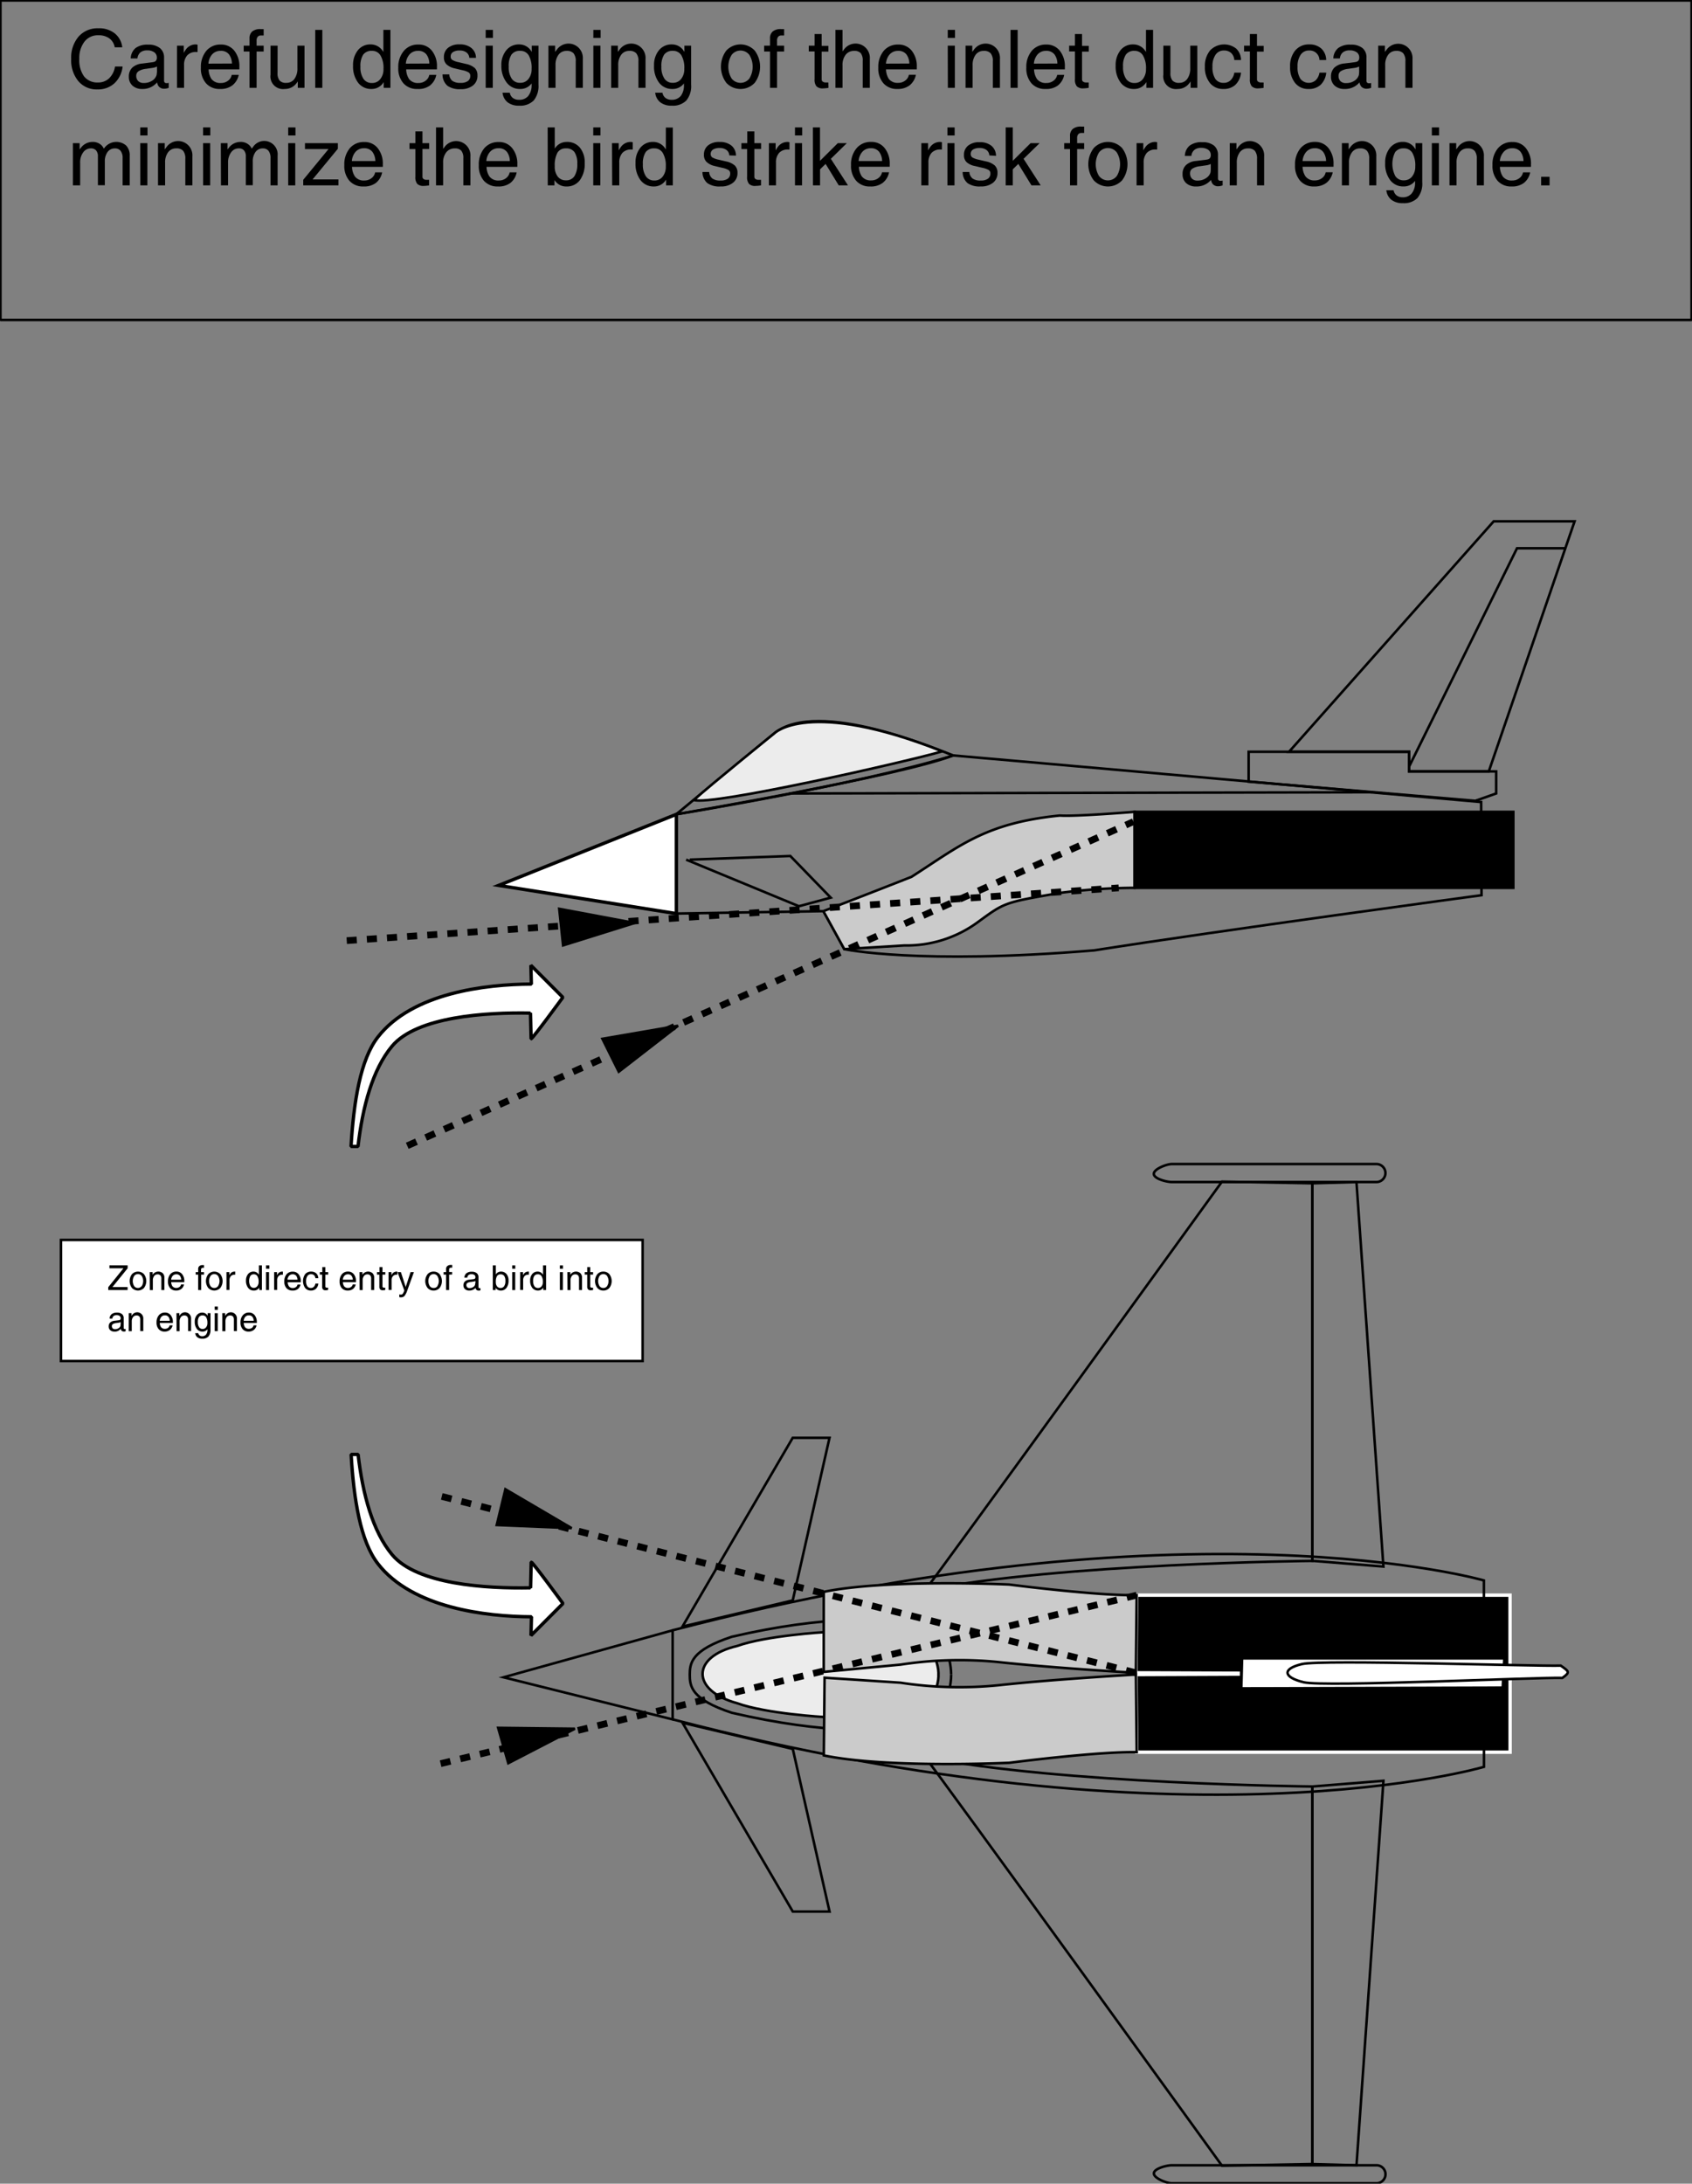 <svg id="Ebene_2" data-name="Ebene 2" xmlns="http://www.w3.org/2000/svg" width="503.25" height="649.3" viewBox="0 0 503.25 649.3">
  <rect x="0" y="0" width="503.25" height="649.3" fill="#808080" stroke="none"/>
  <defs>
    <style>
      .cls-1 {
        stroke: #fff;
      }

      .cls-2, .cls-8, .cls-9 {
        fill: #fff;
      }

      .cls-10, .cls-2, .cls-3, .cls-4, .cls-5, .cls-6, .cls-7, .cls-8, .cls-9 {
        stroke: #000;
      }

      .cls-10, .cls-3, .cls-7 {
        fill: none;
      }

      .cls-10, .cls-3, .cls-4, .cls-5, .cls-6, .cls-8 {
        stroke-width: 0.75px;
      }

      .cls-4 {
        fill: #ececec;
      }

      .cls-5 {
        fill: #cbcbcb;
      }

      .cls-7 {
        stroke-width: 2px;
        stroke-dasharray: 3 3;
      }

      .cls-10, .cls-9 {
        stroke-miterlimit: 1;
      }

      .cls-9 {
        stroke-width: 1.0px;
        fill-rule: evenodd;
      }
    </style>
  </defs>
  <title>inlet-duct-design.svg</title>
  <polygon class="cls-1" points="449.13 497.88 449.13 474.31 338.08 474.31 337.84 497.39 449.13 497.88"/>
  <polygon class="cls-1" points="449.15 497.43 449.15 521 338.1 521 337.86 497.91 449.15 497.43"/>
  <polygon class="cls-2" points="148.31 263.27 201.16 242.13 201.16 271.65 148.31 263.27"/>
  <path class="cls-3" d="M245,298s66.34-11.3,82.38-17.49c-4-1.46-40.1-17.14-53.22-6.57Z" transform="translate(-43.88 -55.88)"/>
  <path class="cls-4" d="M250.26,293.75c5.1,1.82,64-11.54,73.87-14.46-39.85-15.79-49.94-5.35-49.94-5.35S255.24,289.25,250.26,293.75Z" transform="translate(-43.88 -55.88)"/>
  <path class="cls-3" d="M327.41,280.51c3.55.27,157,13.85,157,13.85l.12,27.7s-78.36,10.57-115.18,16.4c-52.48,4.37-74.35-.36-74.35-.36l-6.2-11.3-43.74.72V298S299.52,289.16,327.41,280.51Z" transform="translate(-43.88 -55.88)"/>
  <polyline class="cls-3" points="205.17 255.61 235.06 254.52 247.08 266.91 237.61 269.46 204.07 255.61"/>
  <line class="cls-3" x1="234.69" y1="235.93" x2="408.19" y2="235.57"/>
  <polygon class="cls-3" points="371.38 232.41 371.38 223.54 419.12 223.54 419.12 229.37 445 229.37 445 235.93 438.81 238.12 371.38 232.41"/>
  <polygon class="cls-3" points="383.4 223.54 444.27 155.01 468.33 155.01 442.81 229.37 419.12 229.37 419.12 223.54 383.4 223.54"/>
  <polyline class="cls-3" points="465.41 163.03 451.2 163.03 419.12 227.91"/>
  <path class="cls-5" d="M288.77,326.8s12.39-4.74,26.24-10.21c14.22-9.11,21.87-16,44.11-18.22,4.37.36,22.23-1.1,22.23-1.1v22.6a177,177,0,0,0-21.87,1.46c-17.13,2.91-16.76,2.91-24.78,8.75A35.79,35.79,0,0,1,312.83,337L295,338.1Z" transform="translate(-43.88 -55.88)"/>
  <rect class="cls-6" x="337.48" y="241.4" width="112.63" height="22.6"/>
  <line class="cls-7" x1="103.13" y1="279.69" x2="332.74" y2="264"/>
  <line class="cls-7" x1="121.13" y1="340.69" x2="337.11" y2="244.31"/>
  <polygon class="cls-6" points="184.04 318.67 179.17 308.88 201.67 305 184.04 318.67"/>
  <polygon class="cls-6" points="167.48 281.1 166.33 270.23 188.77 274.44 167.48 281.1"/>
  <polygon class="cls-6" points="151.18 524.27 148.16 513.76 170.99 514.02 151.18 524.27"/>
  <polygon class="cls-6" points="147.74 453.45 150.32 442.82 170.02 454.38 147.74 453.45"/>
  <polygon class="cls-3" points="149.76 498.73 200.06 484.76 200.06 511.25 149.76 498.73"/>
  <path class="cls-3" d="M249.16,504.18" transform="translate(-43.88 -55.88)"/>
  <path class="cls-3" d="M243.94,540.63c153.81-40.09,241.29-14.82,241.29-14.82v23.34H413.06v5.09" transform="translate(-43.88 -55.88)"/>
  <polygon class="cls-3" points="202.98 483.65 235.78 427.52 246.72 427.52 235.78 475.87 202.98 483.65"/>
  <path class="cls-3" d="M319,528.73c3.65-4.38,88.33-121.5,88.33-121.5l26.85.49V520S359.12,520.71,319,528.73Z" transform="translate(-43.88 -55.88)"/>
  <polygon class="cls-3" points="390.33 351.84 403.45 351.48 411.47 465.81 390.33 464.1 390.33 351.84"/>
  <path class="cls-3" d="M453.28,407.35a2.68,2.68,0,0,0,2.67-2.67h0a2.68,2.68,0,0,0-2.67-2.68H392.41c-1.48,0-5.35,1.44-5.35,2.92h0c0,1.48,3.87,2.43,5.35,2.43Z" transform="translate(-43.88 -55.88)"/>
  <path class="cls-3" d="M243.94,567.12c153.81,40.09,241.31,14.12,241.31,14.12V557.9H413.08v-5.09" transform="translate(-43.88 -55.88)"/>
  <polygon class="cls-3" points="203 512.26 235.8 568.39 246.73 568.39 235.8 520.04 203 512.26"/>
  <path class="cls-3" d="M319,578.33c3.64,4.37,88.33,121.5,88.33,121.5l26.85-.49V587.08S359.13,586.35,319,578.33Z" transform="translate(-43.88 -55.88)"/>
  <polygon class="cls-3" points="390.34 643.47 403.46 643.83 411.48 529.5 390.34 531.2 390.34 643.47"/>
  <path class="cls-3" d="M453.29,699.7a2.68,2.68,0,0,1,2.68,2.68h0a2.68,2.68,0,0,1-2.68,2.67H392.42c-1.47,0-5.34-1.44-5.34-2.92h0c0-1.47,3.87-2.43,5.34-2.43Z" transform="translate(-43.88 -55.88)"/>
  <path class="cls-3" d="M326.78,553.82c0-5.59-3.15-15.56-11.78-16s-25.27-1.82-53.46,4.74c-12.15,4-12.51,7.89-12.51,11.42v-.25c0,3.53.36,7.42,12.51,11.43,28.19,6.56,44.83,5.22,53.46,4.73s11.78-10.45,11.78-16" transform="translate(-43.88 -55.88)"/>
  <path class="cls-4" d="M323,554.3c.36-5-3.77-13.24-11.3-13.48s-22.48.36-22.48.36-17.37,1-26.12,4.13c-13.61,3.16-13.73,13.24,0,17,8.75,3.16,26.12,4.13,26.12,4.13s14.95.61,22.48.37,11.66-8.51,11.3-13.49Z" transform="translate(-43.88 -55.88)"/>
  <path class="cls-5" d="M289.14,554.73l-.23,23.11c18.71,3.89,55.16,2.19,55.16,2.19s26.24-3.4,37.9-3.16l-.24-23.08s-23.89,1.36-40.58,3.15a115.91,115.91,0,0,1-29.4-.72Z" transform="translate(-43.88 -55.88)"/>
  <polygon class="cls-8" points="446.95 501.8 447.43 493.1 369.43 493.1 369.2 502.03 446.95 501.8"/>
  <path class="cls-8" d="M508.58,554.79c-7.29-.25-70.85,2.76-76.93,1.3s-6.57-4-.5-5.42,69.65.72,76.94.47C510.52,552.84,511,553.09,508.58,554.79Z" transform="translate(-43.88 -55.88)"/>
  <path class="cls-5" d="M288.89,553V529.21c18.71-3.89,55.16-2.18,55.16-2.18s26.25,3.4,37.91,3.15l-.24,23.09s-23.89-1.36-40.58-3.16a116.23,116.23,0,0,0-29.41.73Z" transform="translate(-43.88 -55.88)"/>
  <line class="cls-7" x1="337.84" y1="497.39" x2="130.13" y2="444.63"/>
  <line class="cls-7" x1="338.08" y1="474.31" x2="130.13" y2="524.63"/>
  <rect class="cls-8" x="18.13" y="368.69" width="173" height="36"/>
  <g>
    <g>
      <path d="M76.08,438.61,80.59,433H76.43v-.88h5.41V433l-4.52,5.58h4.51v.88H76.08v-.86Z" transform="translate(-43.88 -55.88)"/>
      <path d="M83.12,438.84a3.42,3.42,0,0,1,0-4.09,2.48,2.48,0,0,1,3.59,0,3.42,3.42,0,0,1,0,4.09,2.48,2.48,0,0,1-3.59,0Zm2.92-.55a2.85,2.85,0,0,0,0-3,1.33,1.33,0,0,0-1.13-.56,1.31,1.31,0,0,0-1.12.56,2.85,2.85,0,0,0,0,3,1.33,1.33,0,0,0,1.12.55A1.34,1.34,0,0,0,86,438.29Z" transform="translate(-43.88 -55.88)"/>
      <path d="M88.42,434.14h.85v.78l.2-.26a2,2,0,0,1,2.82-.2,1.82,1.82,0,0,1,.48,1.36v3.65h-.9v-3.35a1.51,1.51,0,0,0-.27-1,1.11,1.11,0,0,0-.88-.32,1.23,1.23,0,0,0-1,.5,2.11,2.11,0,0,0-.38,1.32v2.86h-.89Z" transform="translate(-43.88 -55.88)"/>
      <path d="M96.26,439.61a2.28,2.28,0,0,1-1.77-.71,2.82,2.82,0,0,1-.65-2,3.21,3.21,0,0,1,.68-2.14,2.31,2.31,0,0,1,1.84-.79,2.1,2.1,0,0,1,1.69.77,3.11,3.11,0,0,1,.65,2.05v.32h-3.9a2.38,2.38,0,0,0,.36,1.21,1.41,1.41,0,0,0,1.2.51,1.49,1.49,0,0,0,.9-.29,1.15,1.15,0,0,0,.46-.74h.89a2.23,2.23,0,0,1-.8,1.34A2.41,2.41,0,0,1,96.26,439.61Zm1.5-3.22a2,2,0,0,0-.37-1.15,1.26,1.26,0,0,0-1.06-.46,1.4,1.4,0,0,0-1.14.53,2.06,2.06,0,0,0-.4,1.08Z" transform="translate(-43.88 -55.88)"/>
      <path d="M103.72,434.88v4.59h-.9v-4.59h-.74v-.74h.74v-.91a1.11,1.11,0,0,1,.35-.89,1.57,1.57,0,0,1,1-.3h.39v.81h-.35a.48.48,0,0,0-.4.16.74.74,0,0,0-.14.48v.65h.89v.74Z" transform="translate(-43.88 -55.88)"/>
      <path d="M105.82,438.84a3.38,3.38,0,0,1,0-4.09,2.48,2.48,0,0,1,3.59,0,3.42,3.42,0,0,1,0,4.09,2.48,2.48,0,0,1-3.59,0Zm2.92-.55a2.85,2.85,0,0,0,0-3,1.33,1.33,0,0,0-1.13-.56,1.31,1.31,0,0,0-1.12.56,2.85,2.85,0,0,0,0,3,1.33,1.33,0,0,0,1.12.55A1.34,1.34,0,0,0,108.74,438.29Z" transform="translate(-43.88 -55.88)"/>
      <path d="M111.24,434.14h.85v.91a3.73,3.73,0,0,1,.25-.39,1.5,1.5,0,0,1,1.25-.68.77.77,0,0,1,.25,0v.92h-.18a1.46,1.46,0,0,0-1.13.44,1.81,1.81,0,0,0-.39,1.24v2.86h-.9Z" transform="translate(-43.88 -55.88)"/>
      <path d="M119.38,439.61a2,2,0,0,1-1.7-.8,3.39,3.39,0,0,1-.64-2.16,3,3,0,0,1,.62-1.94,2,2,0,0,1,1.6-.73,1.78,1.78,0,0,1,1.55.83l.07.1v-2.77h.9v7.33H121v-.73l-.12.17A1.75,1.75,0,0,1,119.38,439.61Zm.05-4.83a1.25,1.25,0,0,0-1.1.49,3.35,3.35,0,0,0,0,3,1.23,1.23,0,0,0,1.07.54,1.29,1.29,0,0,0,1-.49,2,2,0,0,0,.4-1.3,3.12,3.12,0,0,0-.37-1.68A1.21,1.21,0,0,0,119.43,434.78Z" transform="translate(-43.88 -55.88)"/>
      <path d="M123,432.14H124v1H123Zm0,2h.9v5.33h-.9Z" transform="translate(-43.88 -55.88)"/>
      <path d="M125.42,434.14h.85v.91q.12-.21.24-.39a1.53,1.53,0,0,1,1.25-.68.78.78,0,0,1,.26,0v.92h-.19a1.44,1.44,0,0,0-1.12.44,1.81,1.81,0,0,0-.4,1.24v2.86h-.89Z" transform="translate(-43.88 -55.88)"/>
      <path d="M130.86,439.61a2.32,2.32,0,0,1-1.78-.71,2.87,2.87,0,0,1-.64-2,3.21,3.21,0,0,1,.68-2.14A2.31,2.31,0,0,1,131,434a2.1,2.1,0,0,1,1.69.77,3.11,3.11,0,0,1,.65,2.05l0,.32h-3.89a2.38,2.38,0,0,0,.36,1.21,1.4,1.4,0,0,0,1.2.51,1.49,1.49,0,0,0,.9-.29,1.15,1.15,0,0,0,.46-.74h.89a2.23,2.23,0,0,1-.8,1.34A2.43,2.43,0,0,1,130.86,439.61Zm1.5-3.22a2,2,0,0,0-.37-1.15,1.27,1.27,0,0,0-1.07-.46,1.39,1.39,0,0,0-1.13.53,2.06,2.06,0,0,0-.4,1.08Z" transform="translate(-43.88 -55.88)"/>
      <path d="M138.57,437.55a2.45,2.45,0,0,1-.71,1.53,2.13,2.13,0,0,1-1.53.53,2.08,2.08,0,0,1-1.69-.76,3.62,3.62,0,0,1,0-4.11,2.21,2.21,0,0,1,1.76-.76,2.18,2.18,0,0,1,1.54.52,2,2,0,0,1,.61,1.45h-.86a1.35,1.35,0,0,0-.4-.89,1.3,1.3,0,0,0-.92-.31,1.24,1.24,0,0,0-1.06.54,2.58,2.58,0,0,0-.39,1.51,2.66,2.66,0,0,0,.36,1.53,1.23,1.23,0,0,0,1.07.51,1.18,1.18,0,0,0,.87-.34,1.68,1.68,0,0,0,.47-.95Z" transform="translate(-43.88 -55.88)"/>
      <path d="M141.43,439.46a4.55,4.55,0,0,1-.67.07,1.07,1.07,0,0,1-.83-.26,1.3,1.3,0,0,1-.24-.89v-3.51H139v-.73h.74v-1.5h.9v1.5h.84v.73h-.84v3.51a.33.33,0,0,0,.14.29.61.61,0,0,0,.38.1h.32Z" transform="translate(-43.88 -55.88)"/>
      <path d="M147.31,439.61a2.32,2.32,0,0,1-1.78-.71,2.87,2.87,0,0,1-.64-2,3.16,3.16,0,0,1,.68-2.14,2.31,2.31,0,0,1,1.84-.79,2.1,2.1,0,0,1,1.69.77,3.11,3.11,0,0,1,.65,2.05l0,.32h-3.89a2.38,2.38,0,0,0,.36,1.21,1.4,1.4,0,0,0,1.2.51,1.44,1.44,0,0,0,.89-.29,1.13,1.13,0,0,0,.47-.74h.89a2.23,2.23,0,0,1-.8,1.34A2.43,2.43,0,0,1,147.31,439.61Zm1.5-3.22a2,2,0,0,0-.37-1.15,1.27,1.27,0,0,0-1.07-.46,1.39,1.39,0,0,0-1.13.53,2.06,2.06,0,0,0-.4,1.08Z" transform="translate(-43.88 -55.88)"/>
      <path d="M150.82,434.14h.85v.78l.2-.26a2,2,0,0,1,2.82-.2,1.82,1.82,0,0,1,.48,1.36v3.65h-.9v-3.35a1.51,1.51,0,0,0-.27-1,1.11,1.11,0,0,0-.88-.32,1.23,1.23,0,0,0-1,.5,2.11,2.11,0,0,0-.38,1.32v2.86h-.89Z" transform="translate(-43.88 -55.88)"/>
      <path d="M158.45,439.46a4.42,4.42,0,0,1-.67.07,1.07,1.07,0,0,1-.83-.26,1.3,1.3,0,0,1-.24-.89v-3.51H156v-.73h.74v-1.5h.9v1.5h.84v.73h-.84v3.51a.36.36,0,0,0,.14.29.63.63,0,0,0,.38.1h.32Z" transform="translate(-43.88 -55.88)"/>
      <path d="M159.45,434.14h.85v.91a3.73,3.73,0,0,1,.25-.39,1.52,1.52,0,0,1,1.25-.68.73.73,0,0,1,.25,0v.92h-.18a1.42,1.42,0,0,0-1.12.44,1.76,1.76,0,0,0-.4,1.24v2.86h-.9Z" transform="translate(-43.88 -55.88)"/>
      <path d="M165,439.64a5.26,5.26,0,0,1-.83,1.61,1.48,1.48,0,0,1-1.1.38,1.45,1.45,0,0,1-.43-.05v-.83a1.74,1.74,0,0,0,.51.07.65.65,0,0,0,.51-.24,3.85,3.85,0,0,0,.46-.94l0-.08h0l-2-5.42h1l1.43,4.41,1.44-4.41h1Z" transform="translate(-43.88 -55.88)"/>
      <path d="M171.05,438.84a3.38,3.38,0,0,1,0-4.09,2.28,2.28,0,0,1,1.79-.77,2.31,2.31,0,0,1,1.8.77,3.42,3.42,0,0,1,0,4.09,2.31,2.31,0,0,1-1.8.77A2.28,2.28,0,0,1,171.05,438.84Zm2.91-.55a2.85,2.85,0,0,0,0-3,1.31,1.31,0,0,0-1.12-.56,1.33,1.33,0,0,0-1.13.56,2.91,2.91,0,0,0,0,3,1.34,1.34,0,0,0,1.13.55A1.33,1.33,0,0,0,174,438.29Z" transform="translate(-43.88 -55.88)"/>
      <path d="M177.46,434.88v4.59h-.9v-4.59h-.74v-.74h.74v-.91a1.11,1.11,0,0,1,.35-.89A1.57,1.57,0,0,1,178,432h.39v.81H178a.48.48,0,0,0-.4.16.69.69,0,0,0-.14.48v.65h.89v.74Z" transform="translate(-43.88 -55.88)"/>
      <path d="M183.42,439.61a1.76,1.76,0,0,1-1.24-.42,1.42,1.42,0,0,1-.46-1.13,1.52,1.52,0,0,1,.43-1.14,2.16,2.16,0,0,1,1.26-.53l1.22-.15.28-.05a.44.44,0,0,0,.27-.18.6.6,0,0,0,.1-.34v0A.78.78,0,0,0,185,435a1.4,1.4,0,0,0-.9-.25,1.3,1.3,0,0,0-.86.26,1.12,1.12,0,0,0-.38.77H182a1.74,1.74,0,0,1,.62-1.32,2.46,2.46,0,0,1,1.58-.44,2.25,2.25,0,0,1,1.48.42,1.5,1.5,0,0,1,.51,1.23v2.93a.26.26,0,0,0,.09.21.27.27,0,0,0,.22.09h.11l.17,0v.64a1.38,1.38,0,0,1-.27.08l-.25,0a.87.87,0,0,1-.73-.28,1.09,1.09,0,0,1-.22-.52,2.55,2.55,0,0,1-.23.24A2.39,2.39,0,0,1,183.42,439.61Zm1.86-2.25v-.58a1.92,1.92,0,0,1-.56.16l-.82.12a2.25,2.25,0,0,0-1,.3.68.68,0,0,0-.3.58.85.85,0,0,0,.94.93,1.93,1.93,0,0,0,1.2-.38,1.28,1.28,0,0,0,.44-.61,1.69,1.69,0,0,0,0-.21A2.85,2.85,0,0,0,185.28,437.36Z" transform="translate(-43.88 -55.88)"/>
      <path d="M190.45,432.14h.9v2.69a1.73,1.73,0,0,1,1.52-.85,2.07,2.07,0,0,1,1.66.72,2.94,2.94,0,0,1,.61,1.94,3.45,3.45,0,0,1-.62,2.18,2,2,0,0,1-1.7.79,1.72,1.72,0,0,1-1.44-.69l-.08-.11v.66h-.85Zm2.32,6.7a1.22,1.22,0,0,0,1.07-.54,2.72,2.72,0,0,0,.36-1.54,2.54,2.54,0,0,0-.35-1.48,1.24,1.24,0,0,0-1.07-.49,1.2,1.2,0,0,0-1.09.55,3.29,3.29,0,0,0-.34,1.72,2,2,0,0,0,.37,1.31A1.26,1.26,0,0,0,192.77,438.84Z" transform="translate(-43.88 -55.88)"/>
      <path d="M196.22,432.14h.92v1h-.92Zm0,2h.9v5.33h-.9Z" transform="translate(-43.88 -55.88)"/>
      <path d="M198.59,434.14h.85v.91a3.73,3.73,0,0,1,.25-.39,1.52,1.52,0,0,1,1.25-.68.73.73,0,0,1,.25,0v.92H201a1.46,1.46,0,0,0-1.13.44,1.81,1.81,0,0,0-.39,1.24v2.86h-.9Z" transform="translate(-43.88 -55.88)"/>
      <path d="M203.9,439.61a2.06,2.06,0,0,1-1.71-.8,3.39,3.39,0,0,1-.63-2.16,3,3,0,0,1,.61-1.94,2,2,0,0,1,1.6-.73,1.78,1.78,0,0,1,1.56.83l.07.1v-2.77h.9v7.33h-.84v-.73l-.11.17A1.75,1.75,0,0,1,203.9,439.61Zm0-4.83a1.25,1.25,0,0,0-1.1.49,2.54,2.54,0,0,0-.35,1.52,2.61,2.61,0,0,0,.37,1.52,1.25,1.25,0,0,0,1.08.54,1.32,1.32,0,0,0,1.05-.49,2,2,0,0,0,.4-1.3,3.12,3.12,0,0,0-.38-1.68A1.2,1.2,0,0,0,204,434.78Z" transform="translate(-43.88 -55.88)"/>
      <path d="M210.4,432.14h.91v1h-.91Zm0,2h.89v5.33h-.89Z" transform="translate(-43.88 -55.88)"/>
      <path d="M212.64,434.14h.86v.78l.2-.26a2,2,0,0,1,2.82-.2,1.86,1.86,0,0,1,.47,1.36v3.65h-.89v-3.35a1.51,1.51,0,0,0-.27-1,1.11,1.11,0,0,0-.88-.32,1.22,1.22,0,0,0-1,.5,2.11,2.11,0,0,0-.38,1.32v2.86h-.9Z" transform="translate(-43.88 -55.88)"/>
      <path d="M220.28,439.46a4.55,4.55,0,0,1-.67.07,1.07,1.07,0,0,1-.83-.26,1.3,1.3,0,0,1-.24-.89v-3.51h-.74v-.73h.74v-1.5h.9v1.5h.84v.73h-.84v3.51a.33.33,0,0,0,.14.29.61.61,0,0,0,.38.1h.32Z" transform="translate(-43.88 -55.88)"/>
      <path d="M221.54,438.84a3.38,3.38,0,0,1,0-4.09,2.28,2.28,0,0,1,1.79-.77,2.31,2.31,0,0,1,1.8.77,3.42,3.42,0,0,1,0,4.09,2.31,2.31,0,0,1-1.8.77A2.28,2.28,0,0,1,221.54,438.84Zm2.91-.55a2.85,2.85,0,0,0,0-3,1.3,1.3,0,0,0-1.12-.56,1.33,1.33,0,0,0-1.13.56,2.91,2.91,0,0,0,0,3,1.34,1.34,0,0,0,1.13.55A1.31,1.31,0,0,0,224.45,438.29Z" transform="translate(-43.88 -55.88)"/>
    </g>
    <g>
      <path d="M77.91,451.82a1.77,1.77,0,0,1-1.24-.42,1.43,1.43,0,0,1-.46-1.13,1.51,1.51,0,0,1,.43-1.14,2.16,2.16,0,0,1,1.26-.53l1.22-.15.29-.05a.44.44,0,0,0,.26-.18.55.55,0,0,0,.1-.34v-.05a.81.81,0,0,0-.32-.67,1.51,1.51,0,0,0-.91-.24,1.32,1.32,0,0,0-.86.26,1.13,1.13,0,0,0-.38.76h-.82a1.72,1.72,0,0,1,.61-1.31,2.47,2.47,0,0,1,1.59-.45,2.22,2.22,0,0,1,1.48.43,1.49,1.49,0,0,1,.51,1.22v2.93a.28.28,0,0,0,.3.3h.12l.16,0v.65l-.27.08-.24,0a.89.89,0,0,1-.74-.28,1.25,1.25,0,0,1-.22-.52,2.22,2.22,0,0,1-1.87.84Zm1.86-2.26V449a2,2,0,0,1-.55.17l-.83.12a2.2,2.2,0,0,0-.94.3.67.67,0,0,0-.3.58,1,1,0,0,0,.24.69,1,1,0,0,0,.7.24,1.83,1.83,0,0,0,1.19-.39,1.3,1.3,0,0,0,.44-.6.58.58,0,0,0,0-.21A2.88,2.88,0,0,0,79.77,449.56Z" transform="translate(-43.88 -55.88)"/>
      <path d="M82.18,446.34H83v.79l.2-.26a1.81,1.81,0,0,1,3.3,1.15v3.66h-.9v-3.35a1.56,1.56,0,0,0-.27-1,1.13,1.13,0,0,0-.88-.31,1.23,1.23,0,0,0-1,.49,2.08,2.08,0,0,0-.38,1.33v2.86h-.9Z" transform="translate(-43.88 -55.88)"/>
      <path d="M92.87,451.82a2.26,2.26,0,0,1-1.78-.72,2.82,2.82,0,0,1-.65-2,3.19,3.19,0,0,1,.68-2.14,2.32,2.32,0,0,1,1.85-.8,2.06,2.06,0,0,1,1.68.78,3.1,3.1,0,0,1,.65,2v.32h-3.9a2.29,2.29,0,0,0,.37,1.22,1.38,1.38,0,0,0,1.19.51,1.49,1.49,0,0,0,.9-.29,1.21,1.21,0,0,0,.47-.74h.88a2.27,2.27,0,0,1-.79,1.34A2.45,2.45,0,0,1,92.87,451.82Zm1.49-3.22a1.92,1.92,0,0,0-.37-1.15,1.25,1.25,0,0,0-1.06-.46,1.37,1.37,0,0,0-1.13.52,2,2,0,0,0-.41,1.09Z" transform="translate(-43.88 -55.88)"/>
      <path d="M96.37,446.34h.85v.79l.2-.26a1.81,1.81,0,0,1,3.3,1.15v3.66h-.9v-3.35a1.56,1.56,0,0,0-.27-1,1.13,1.13,0,0,0-.88-.31,1.27,1.27,0,0,0-1,.49,2.14,2.14,0,0,0-.37,1.33v2.86h-.9Z" transform="translate(-43.88 -55.88)"/>
      <path d="M104,453.19a1.44,1.44,0,0,0,1.17-.49,2.17,2.17,0,0,0,.41-1.42v-.17h0a1.75,1.75,0,0,1-1.44.71,2.08,2.08,0,0,1-1.71-.8,3.39,3.39,0,0,1-.63-2.16,2.93,2.93,0,0,1,.62-1.94,2,2,0,0,1,1.63-.74,1.76,1.76,0,0,1,1.53.84l.06.09v-.77h.85v4.94a2.91,2.91,0,0,1-.61,2,2.43,2.43,0,0,1-1.86.65,2.28,2.28,0,0,1-1.44-.42,1.78,1.78,0,0,1-.64-1.22h.92a1,1,0,0,0,.38.66A1.2,1.2,0,0,0,104,453.19Zm.17-6.19a1.28,1.28,0,0,0-1.1.48,2.65,2.65,0,0,0-.34,1.52,2.59,2.59,0,0,0,.37,1.51,1.22,1.22,0,0,0,1.07.53,1.26,1.26,0,0,0,1-.49,1.93,1.93,0,0,0,.4-1.29,3.17,3.17,0,0,0-.36-1.69A1.2,1.2,0,0,0,104.17,447Z" transform="translate(-43.88 -55.88)"/>
      <path d="M107.74,444.35h.92v1h-.92Zm0,2h.9v5.34h-.9Z" transform="translate(-43.88 -55.88)"/>
      <path d="M110,446.34h.85v.79l.2-.26a1.81,1.81,0,0,1,3.3,1.15v3.66h-.9v-3.35a1.56,1.56,0,0,0-.27-1,1.13,1.13,0,0,0-.88-.31,1.27,1.27,0,0,0-1,.49,2.14,2.14,0,0,0-.37,1.33v2.86H110Z" transform="translate(-43.88 -55.88)"/>
      <path d="M117.84,451.82a2.26,2.26,0,0,1-1.78-.72,2.86,2.86,0,0,1-.65-2,3.15,3.15,0,0,1,.69-2.14,2.3,2.3,0,0,1,1.84-.8,2.1,2.1,0,0,1,1.69.78,3.15,3.15,0,0,1,.64,2v.32h-3.9a2.29,2.29,0,0,0,.37,1.22,1.38,1.38,0,0,0,1.19.51,1.49,1.49,0,0,0,.9-.29,1.21,1.21,0,0,0,.47-.74h.88a2.22,2.22,0,0,1-.79,1.34A2.45,2.45,0,0,1,117.84,451.82Zm1.49-3.22a2,2,0,0,0-.36-1.15,1.28,1.28,0,0,0-1.07-.46,1.37,1.37,0,0,0-1.13.52,2,2,0,0,0-.41,1.09Z" transform="translate(-43.88 -55.88)"/>
    </g>
  </g>
  <path class="cls-9" d="M201.66,357.08l.18,7.67h0c.45,0,9.45-12.32,9.45-12.32h0l-9.51-9.52.14,5.58h0c-13.52.05-35.4,2.58-45.64,15.74-5.24,6.71-7.18,19.27-8,32.54h0l2.08,0h0c1.36-11.78,4.33-22.9,10.13-29.83,7.38-8.79,27.91-10.08,41.14-9.83Z" transform="translate(-43.88 -55.88)"/>
  <path class="cls-9" d="M201.66,528c-13.23.25-33.76-1-41.14-9.83-5.8-6.93-8.77-18-10.13-29.83h0l-2.08,0h0c.79,13.26,2.73,25.82,8,32.54,10.24,13.15,32.12,15.68,45.64,15.74h0l-.14,5.57,9.51-9.52h0s-9-12.31-9.45-12.32h0l-.18,7.67Z" transform="translate(-43.88 -55.88)"/>
  <rect class="cls-10" x="0.13" y="0.13" width="503" height="95"/>
  <g>
    <g>
      <path d="M80.35,75.66a8,8,0,0,1-2.45,5,7.21,7.21,0,0,1-5.05,1.81A7.11,7.11,0,0,1,67.17,80a9.77,9.77,0,0,1-2.12-6.61,9.65,9.65,0,0,1,2.2-6.63,7.53,7.53,0,0,1,5.9-2.47A7.44,7.44,0,0,1,78,65.8a6.19,6.19,0,0,1,2.25,4.14H78a4.11,4.11,0,0,0-1.59-2.64,5.32,5.32,0,0,0-3.24-.93A5,5,0,0,0,69,68.27a8,8,0,0,0-1.53,5.13,8.21,8.21,0,0,0,1.42,5.21A5,5,0,0,0,73,80.41a4.7,4.7,0,0,0,3.33-1.24,6.24,6.24,0,0,0,1.76-3.51Z" transform="translate(-43.88 -55.88)"/>
      <path d="M86.2,82.34a4.19,4.19,0,0,1-2.92-1A3.44,3.44,0,0,1,82.2,78.7a3.63,3.63,0,0,1,1-2.69,5,5,0,0,1,3-1.24L89,74.41a6.18,6.18,0,0,0,.67-.12,1,1,0,0,0,.63-.42,1.35,1.35,0,0,0,.23-.8V73a1.85,1.85,0,0,0-.77-1.57,3.45,3.45,0,0,0-2.12-.57,3.13,3.13,0,0,0-2,.6,2.67,2.67,0,0,0-.88,1.8h-2a4.17,4.17,0,0,1,1.45-3.1,5.87,5.87,0,0,1,3.73-1,5.35,5.35,0,0,1,3.48,1A3.52,3.52,0,0,1,92.68,73v6.9a.69.69,0,0,0,.19.51.74.74,0,0,0,.52.19l.28,0a3.39,3.39,0,0,0,.39-.08V82a4.11,4.11,0,0,1-.65.19,3.38,3.38,0,0,1-.57.07,2.09,2.09,0,0,1-1.73-.66,2.69,2.69,0,0,1-.51-1.23,4,4,0,0,1-.54.56A5.55,5.55,0,0,1,86.2,82.34ZM90.57,77V75.67a4.48,4.48,0,0,1-1.3.39l-1.94.28a5.15,5.15,0,0,0-2.22.71,1.57,1.57,0,0,0-.71,1.35A2.17,2.17,0,0,0,85,80a2.24,2.24,0,0,0,1.63.56,4.44,4.44,0,0,0,2.81-.9,3.05,3.05,0,0,0,1-1.43,2.05,2.05,0,0,0,.07-.48C90.55,77.55,90.57,77.3,90.57,77Z" transform="translate(-43.88 -55.88)"/>
      <path d="M96.53,69.46h2v2.15a6.27,6.27,0,0,1,.57-.92,3.56,3.56,0,0,1,2.94-1.6,1.8,1.8,0,0,1,.6.1v2.16h-.44a3.39,3.39,0,0,0-2.64,1,4.21,4.21,0,0,0-.93,2.93V82H96.53Z" transform="translate(-43.88 -55.88)"/>
      <path d="M109.34,82.34a5.33,5.33,0,0,1-4.18-1.69A6.68,6.68,0,0,1,103.63,76a7.45,7.45,0,0,1,1.61-5,5.43,5.43,0,0,1,4.33-1.87,4.94,4.94,0,0,1,4,1.82,7.35,7.35,0,0,1,1.51,4.81l0,.75h-9.15a5.42,5.42,0,0,0,.85,2.86,3.26,3.26,0,0,0,2.81,1.19,3.37,3.37,0,0,0,2.11-.68,2.74,2.74,0,0,0,1.1-1.73h2.09A5.36,5.36,0,0,1,113,81.26,5.77,5.77,0,0,1,109.34,82.34Zm3.52-7.57a4.66,4.66,0,0,0-.87-2.72A3,3,0,0,0,109.48,71a3.28,3.28,0,0,0-2.66,1.24,4.71,4.71,0,0,0-.94,2.56Z" transform="translate(-43.88 -55.88)"/>
      <path d="M120.2,71.21V82h-2.11V71.21h-1.73V69.46h1.73V67.33a2.64,2.64,0,0,1,.82-2.1,3.71,3.71,0,0,1,2.47-.7l.92,0v1.9l-.83,0a1.16,1.16,0,0,0-.94.39,1.68,1.68,0,0,0-.33,1.12v1.52h2.1v1.75Z" transform="translate(-43.88 -55.88)"/>
      <path d="M126.43,77.55a3.44,3.44,0,0,0,.61,2.28,2.5,2.5,0,0,0,2,.69,2.87,2.87,0,0,0,2.41-1.17,5.22,5.22,0,0,0,.89-3.2V69.46h2.11V82h-2V80.09a5,5,0,0,1-.47.64,4.25,4.25,0,0,1-3.38,1.61,3.77,3.77,0,0,1-4.26-4.27V69.46h2.11Z" transform="translate(-43.88 -55.88)"/>
      <path d="M137.64,64.77h2.11V82h-2.11Z" transform="translate(-43.88 -55.88)"/>
      <path d="M154.38,82.34a4.86,4.86,0,0,1-4-1.88,8,8,0,0,1-1.49-5.08,6.92,6.92,0,0,1,1.44-4.56,4.65,4.65,0,0,1,3.76-1.73,4.23,4.23,0,0,1,3.66,2l.16.24V64.77H160V82h-2V80.29l-.26.39A4.13,4.13,0,0,1,154.38,82.34ZM154.49,71a3,3,0,0,0-2.59,1.14,6.24,6.24,0,0,0-.82,3.59,6.13,6.13,0,0,0,.89,3.57,2.9,2.9,0,0,0,2.52,1.26A3,3,0,0,0,157,79.38a4.67,4.67,0,0,0,.94-3,7.4,7.4,0,0,0-.88-4A2.84,2.84,0,0,0,154.49,71Z" transform="translate(-43.88 -55.88)"/>
      <path d="M168.05,82.34a5.33,5.33,0,0,1-4.18-1.69A6.68,6.68,0,0,1,162.34,76,7.4,7.4,0,0,1,164,71a5.4,5.4,0,0,1,4.33-1.87,4.92,4.92,0,0,1,4,1.82,7.29,7.29,0,0,1,1.51,4.81l0,.75h-9.15a5.42,5.42,0,0,0,.85,2.86,3.26,3.26,0,0,0,2.81,1.19,3.35,3.35,0,0,0,2.11-.68,2.74,2.74,0,0,0,1.1-1.73h2.09a5.36,5.36,0,0,1-1.88,3.15A5.77,5.77,0,0,1,168.05,82.34Zm3.52-7.57a4.66,4.66,0,0,0-.87-2.72A3,3,0,0,0,168.2,71a3.25,3.25,0,0,0-2.66,1.24,4.64,4.64,0,0,0-.95,2.56Z" transform="translate(-43.88 -55.88)"/>
      <path d="M183.47,73.09a2.17,2.17,0,0,0-.85-1.61,3.22,3.22,0,0,0-2-.58,3.54,3.54,0,0,0-2,.46,1.5,1.5,0,0,0-.69,1.34,1.14,1.14,0,0,0,.48,1,6,6,0,0,0,1.91.68l2.18.52a5.66,5.66,0,0,1,2.62,1.23,3,3,0,0,1,.77,2.17,3.59,3.59,0,0,1-1.34,3,5.55,5.55,0,0,1-3.63,1.09,6.23,6.23,0,0,1-3.95-1A4.41,4.41,0,0,1,175.5,78h2a2.71,2.71,0,0,0,.94,1.94,4.1,4.1,0,0,0,2.43.59,3.61,3.61,0,0,0,2.15-.54,1.81,1.81,0,0,0,.73-1.57,1.13,1.13,0,0,0-.48-1,6,6,0,0,0-1.93-.68l-2.18-.52A5.19,5.19,0,0,1,176.67,75a2.81,2.81,0,0,1-.76-2.11,3.45,3.45,0,0,1,1.26-2.81,5.23,5.23,0,0,1,3.42-1,5.3,5.3,0,0,1,3.48,1.06,3.8,3.8,0,0,1,1.38,2.94Z" transform="translate(-43.88 -55.88)"/>
      <path d="M188.34,64.77h2.15v2.39h-2.15Zm0,4.69h2.11V82h-2.11Z" transform="translate(-43.88 -55.88)"/>
      <path d="M198.21,85.55A3.39,3.39,0,0,0,201,84.41a5.12,5.12,0,0,0,1-3.34v-.39a4.11,4.11,0,0,1-3.4,1.66,4.86,4.86,0,0,1-4-1.88A8,8,0,0,1,193,75.38a6.83,6.83,0,0,1,1.47-4.56,4.74,4.74,0,0,1,3.83-1.73,4.14,4.14,0,0,1,3.59,2l.15.23V69.46h2V81.07a6.77,6.77,0,0,1-1.43,4.7,5.68,5.68,0,0,1-4.36,1.53,5.34,5.34,0,0,1-3.39-1,4.19,4.19,0,0,1-1.51-2.86h2.16A2.43,2.43,0,0,0,196.4,85,2.93,2.93,0,0,0,198.21,85.55ZM198.63,71A3,3,0,0,0,196,72.13a6.21,6.21,0,0,0-.81,3.58,6.06,6.06,0,0,0,.88,3.55,2.89,2.89,0,0,0,2.52,1.25,3,3,0,0,0,2.47-1.15,4.65,4.65,0,0,0,.94-3,7.54,7.54,0,0,0-.85-4A2.83,2.83,0,0,0,198.63,71Z" transform="translate(-43.88 -55.88)"/>
      <path d="M207,69.46h2v1.85l.47-.62a4.26,4.26,0,0,1,7.76,2.72V82h-2.11V74.13a3.58,3.58,0,0,0-.64-2.39,2.59,2.59,0,0,0-2.07-.73A2.88,2.88,0,0,0,210,72.16a5,5,0,0,0-.89,3.13V82H207Z" transform="translate(-43.88 -55.88)"/>
      <path d="M220.36,64.77h2.16v2.39h-2.16Zm0,4.69h2.11V82h-2.11Z" transform="translate(-43.88 -55.88)"/>
      <path d="M225.65,69.46h2v1.85l.47-.62a4.26,4.26,0,0,1,7.76,2.72V82h-2.11V74.13a3.58,3.58,0,0,0-.64-2.39,2.59,2.59,0,0,0-2.07-.73,2.88,2.88,0,0,0-2.41,1.15,5,5,0,0,0-.89,3.13V82h-2.11Z" transform="translate(-43.88 -55.88)"/>
      <path d="M243.59,85.55a3.41,3.41,0,0,0,2.77-1.14,5.12,5.12,0,0,0,.94-3.34v-.39a4.1,4.1,0,0,1-3.4,1.66,4.84,4.84,0,0,1-4-1.88,7.92,7.92,0,0,1-1.49-5.08,6.87,6.87,0,0,1,1.46-4.56,4.78,4.78,0,0,1,3.84-1.73,4.12,4.12,0,0,1,3.58,2l.15.23V69.46h2V81.07a6.67,6.67,0,0,1-1.43,4.7,5.64,5.64,0,0,1-4.35,1.53,5.3,5.3,0,0,1-3.39-1,4.15,4.15,0,0,1-1.51-2.86h2.15a2.49,2.49,0,0,0,.9,1.56A2.91,2.91,0,0,0,243.59,85.55ZM244,71a3,3,0,0,0-2.58,1.12,6.12,6.12,0,0,0-.82,3.58,6.06,6.06,0,0,0,.89,3.55A2.87,2.87,0,0,0,244,80.51a3,3,0,0,0,2.47-1.15,4.59,4.59,0,0,0,.94-3,7.45,7.45,0,0,0-.85-4A2.83,2.83,0,0,0,244,71Z" transform="translate(-43.88 -55.88)"/>
      <path d="M259.91,80.51a8,8,0,0,1,0-9.6,5.8,5.8,0,0,1,8.44,0,8,8,0,0,1,0,9.6,5.78,5.78,0,0,1-8.44,0Zm6.86-1.29a6.76,6.76,0,0,0,0-7,3.33,3.33,0,0,0-5.29,0,6.76,6.76,0,0,0,0,7,3.34,3.34,0,0,0,5.29,0Z" transform="translate(-43.88 -55.88)"/>
      <path d="M275,71.21V82h-2.1V71.21h-1.74V69.46h1.74V67.33a2.61,2.61,0,0,1,.82-2.1,3.67,3.67,0,0,1,2.46-.7l.92,0v1.9l-.83,0a1.16,1.16,0,0,0-.94.39,1.68,1.68,0,0,0-.33,1.12v1.52h2.1v1.75Z" transform="translate(-43.88 -55.88)"/>
      <path d="M290.3,82a11.46,11.46,0,0,1-1.57.16,2.57,2.57,0,0,1-2-.61,3,3,0,0,1-.57-2.09V71.18h-1.73V69.46h1.73V66h2.11v3.51h2v1.72h-2v8.27a.77.77,0,0,0,.33.66,1.48,1.48,0,0,0,.9.25h.75Z" transform="translate(-43.88 -55.88)"/>
      <path d="M292.36,64.77h2.11v6.39l.37-.47a4.25,4.25,0,0,1,7.75,2.72V82h-2.11V73.94a3.41,3.41,0,0,0-.59-2.25,2.49,2.49,0,0,0-1.95-.68,3.09,3.09,0,0,0-2.53,1.15,4.85,4.85,0,0,0-.94,3.13V82h-2.11Z" transform="translate(-43.88 -55.88)"/>
      <path d="M310.82,82.34a5.33,5.33,0,0,1-4.18-1.69A6.68,6.68,0,0,1,305.11,76a7.45,7.45,0,0,1,1.61-5,5.43,5.43,0,0,1,4.33-1.87,4.93,4.93,0,0,1,4,1.82,7.29,7.29,0,0,1,1.51,4.81l0,.75h-9.15a5.42,5.42,0,0,0,.85,2.86A3.26,3.26,0,0,0,311,80.52a3.35,3.35,0,0,0,2.11-.68,2.74,2.74,0,0,0,1.1-1.73h2.09a5.36,5.36,0,0,1-1.88,3.15A5.77,5.77,0,0,1,310.82,82.34Zm3.52-7.57a4.66,4.66,0,0,0-.87-2.72A3,3,0,0,0,311,71a3.28,3.28,0,0,0-2.66,1.24,4.71,4.71,0,0,0-.94,2.56Z" transform="translate(-43.88 -55.88)"/>
      <path d="M325.77,64.77h2.16v2.39h-2.16Zm0,4.69h2.11V82H325.8Z" transform="translate(-43.88 -55.88)"/>
      <path d="M331.06,69.46h2v1.85l.47-.62a4.26,4.26,0,0,1,7.76,2.72V82h-2.11V74.13a3.58,3.58,0,0,0-.64-2.39,2.59,2.59,0,0,0-2.07-.73,2.88,2.88,0,0,0-2.41,1.15,5,5,0,0,0-.89,3.13V82h-2.11Z" transform="translate(-43.88 -55.88)"/>
      <path d="M344.45,64.77h2.11V82h-2.11Z" transform="translate(-43.88 -55.88)"/>
      <path d="M354.85,82.34a5.35,5.35,0,0,1-4.19-1.69A6.72,6.72,0,0,1,349.14,76a7.45,7.45,0,0,1,1.61-5,5.43,5.43,0,0,1,4.33-1.87,4.91,4.91,0,0,1,4,1.82,7.29,7.29,0,0,1,1.52,4.81l0,.75h-9.16a5.41,5.41,0,0,0,.86,2.86,3.26,3.26,0,0,0,2.81,1.19,3.37,3.37,0,0,0,2.11-.68,2.74,2.74,0,0,0,1.1-1.73h2.08a5.3,5.3,0,0,1-1.87,3.15A5.79,5.79,0,0,1,354.85,82.34Zm3.52-7.57a4.66,4.66,0,0,0-.87-2.72A3,3,0,0,0,355,71a3.26,3.26,0,0,0-2.66,1.24,4.79,4.79,0,0,0-.95,2.56Z" transform="translate(-43.88 -55.88)"/>
      <path d="M367.69,82a11.46,11.46,0,0,1-1.57.16,2.57,2.57,0,0,1-1.95-.61,3,3,0,0,1-.57-2.09V71.18h-1.73V69.46h1.73V66h2.11v3.51h2v1.72h-2v8.27a.77.77,0,0,0,.33.66,1.48,1.48,0,0,0,.9.25h.75Z" transform="translate(-43.88 -55.88)"/>
      <path d="M381.2,82.34a4.84,4.84,0,0,1-4-1.88,7.92,7.92,0,0,1-1.49-5.08,6.92,6.92,0,0,1,1.44-4.56,4.63,4.63,0,0,1,3.76-1.73,4.23,4.23,0,0,1,3.66,2l.16.24V64.77h2.11V82h-2V80.29l-.27.39A4.1,4.1,0,0,1,381.2,82.34ZM381.32,71a3,3,0,0,0-2.59,1.14,6.16,6.16,0,0,0-.82,3.59,6.21,6.21,0,0,0,.88,3.57,2.91,2.91,0,0,0,2.53,1.26,3,3,0,0,0,2.47-1.16,4.67,4.67,0,0,0,.94-3,7.4,7.4,0,0,0-.88-4A2.85,2.85,0,0,0,381.32,71Z" transform="translate(-43.88 -55.88)"/>
      <path d="M392,77.55a3.44,3.44,0,0,0,.61,2.28,2.52,2.52,0,0,0,2,.69A2.87,2.87,0,0,0,397,79.35a5.15,5.15,0,0,0,.89-3.2V69.46H400V82h-2V80.09a5,5,0,0,1-.47.64,4.23,4.23,0,0,1-3.37,1.61,3.78,3.78,0,0,1-4.27-4.27V69.46H392Z" transform="translate(-43.88 -55.88)"/>
      <path d="M413,77.49a5.81,5.81,0,0,1-1.68,3.61,5.06,5.06,0,0,1-3.58,1.24,4.93,4.93,0,0,1-4-1.79,7.36,7.36,0,0,1-1.49-4.83,7.24,7.24,0,0,1,1.54-4.84,5.8,5.8,0,0,1,7.76-.56A4.72,4.72,0,0,1,413,73.73h-2a3.12,3.12,0,0,0-.94-2.09,3.07,3.07,0,0,0-2.15-.74,2.91,2.91,0,0,0-2.51,1.29,6,6,0,0,0-.9,3.53,6.34,6.34,0,0,0,.84,3.6,2.87,2.87,0,0,0,2.51,1.2,2.83,2.83,0,0,0,2.05-.79,3.93,3.93,0,0,0,1.1-2.24Z" transform="translate(-43.88 -55.88)"/>
      <path d="M419.72,82a11.46,11.46,0,0,1-1.57.16,2.57,2.57,0,0,1-1.95-.61,3,3,0,0,1-.57-2.09V71.18H413.9V69.46h1.73V66h2.11v3.51h2v1.72h-2v8.27a.76.76,0,0,0,.34.66,1.42,1.42,0,0,0,.89.25h.75Z" transform="translate(-43.88 -55.88)"/>
      <path d="M438.34,77.49a5.75,5.75,0,0,1-1.67,3.61,5.09,5.09,0,0,1-3.59,1.24,4.92,4.92,0,0,1-4-1.79,7.36,7.36,0,0,1-1.49-4.83,7.19,7.19,0,0,1,1.54-4.84,5.2,5.2,0,0,1,4.14-1.79,5.15,5.15,0,0,1,3.61,1.23,4.68,4.68,0,0,1,1.44,3.41h-2a2.88,2.88,0,0,0-3.1-2.83,2.9,2.9,0,0,0-2.5,1.29,6,6,0,0,0-.91,3.53,6.26,6.26,0,0,0,.85,3.6,3.15,3.15,0,0,0,4.56.41,4,4,0,0,0,1.1-2.24Z" transform="translate(-43.88 -55.88)"/>
      <path d="M443.76,82.34a4.19,4.19,0,0,1-2.92-1,3.44,3.44,0,0,1-1.08-2.66,3.6,3.6,0,0,1,1-2.69,5,5,0,0,1,3-1.24l2.88-.36a6.45,6.45,0,0,0,.66-.12,1.07,1.07,0,0,0,.64-.42,1.42,1.42,0,0,0,.22-.8V73a1.84,1.84,0,0,0-.76-1.57,3.49,3.49,0,0,0-2.12-.57,3.14,3.14,0,0,0-2,.6,2.67,2.67,0,0,0-.88,1.8h-1.95a4.14,4.14,0,0,1,1.46-3.1,5.84,5.84,0,0,1,3.72-1,5.31,5.31,0,0,1,3.48,1,3.52,3.52,0,0,1,1.2,2.88v6.9a.69.69,0,0,0,.19.51.74.74,0,0,0,.52.19l.28,0a3.39,3.39,0,0,0,.39-.08V82a4.32,4.32,0,0,1-.64.19,3.6,3.6,0,0,1-.58.07,2.11,2.11,0,0,1-1.73-.66,2.8,2.8,0,0,1-.51-1.23,4.59,4.59,0,0,1-.53.56A5.59,5.59,0,0,1,443.76,82.34ZM448.13,77V75.67a4.48,4.48,0,0,1-1.3.39l-1.94.28a5.2,5.2,0,0,0-2.22.71A1.57,1.57,0,0,0,442,78.4a2.2,2.2,0,0,0,.58,1.63,2.24,2.24,0,0,0,1.63.56,4.42,4.42,0,0,0,2.81-.9,3.05,3.05,0,0,0,1-1.43,2.05,2.05,0,0,0,.07-.48A5.86,5.86,0,0,0,448.13,77Z" transform="translate(-43.88 -55.88)"/>
      <path d="M453.8,69.46h2v1.85l.47-.62A4.26,4.26,0,0,1,464,73.41V82h-2.11V74.13a3.58,3.58,0,0,0-.64-2.39,2.59,2.59,0,0,0-2.07-.73,2.88,2.88,0,0,0-2.41,1.15,5,5,0,0,0-.89,3.13V82H453.8Z" transform="translate(-43.88 -55.88)"/>
    </g>
    <g>
      <path d="M65.56,98.45h2v1.87l.44-.57a4.3,4.3,0,0,1,3.38-1.67,3.66,3.66,0,0,1,2.69,1,3.53,3.53,0,0,1,.69,1l.34-.43a4.43,4.43,0,0,1,6.28-.51,4.11,4.11,0,0,1,1.08,3V111H80.35v-8.08a3.42,3.42,0,0,0-.59-2.17,2.06,2.06,0,0,0-1.71-.74,2.61,2.61,0,0,0-2.18,1.07,4.65,4.65,0,0,0-.81,2.88v7H73V102.4a2.61,2.61,0,0,0-.53-1.78,2,2,0,0,0-1.55-.62,2.77,2.77,0,0,0-2.31,1.2,5,5,0,0,0-.89,3.08V111H65.56Z" transform="translate(-43.88 -55.88)"/>
      <path d="M85.6,93.77h2.15v2.39H85.6Zm0,4.68h2.11V111H85.62Z" transform="translate(-43.88 -55.88)"/>
      <path d="M90.88,98.45h2v1.85l.47-.62a4.25,4.25,0,0,1,7.75,2.72V111H99v-7.87a3.66,3.66,0,0,0-.63-2.39A2.62,2.62,0,0,0,96.3,100a2.9,2.9,0,0,0-2.42,1.15,5,5,0,0,0-.89,3.13V111H90.88Z" transform="translate(-43.88 -55.88)"/>
      <path d="M104.28,93.77h2.15v2.39h-2.15Zm0,4.68h2.11V111H104.3Z" transform="translate(-43.88 -55.88)"/>
      <path d="M109.56,98.45h2v1.87l.43-.57a4.32,4.32,0,0,1,3.39-1.67,3.63,3.63,0,0,1,2.68,1,3.17,3.17,0,0,1,.69,1l.34-.43a4,4,0,0,1,7.36,2.53V111h-2.11v-8.08a3.43,3.43,0,0,0-.58-2.17,2.08,2.08,0,0,0-1.72-.74,2.58,2.58,0,0,0-2.17,1.07,4.65,4.65,0,0,0-.81,2.88v7H117V102.4a2.61,2.61,0,0,0-.54-1.78,1.93,1.93,0,0,0-1.55-.62,2.75,2.75,0,0,0-2.3,1.2,5,5,0,0,0-.9,3.08V111h-2.11Z" transform="translate(-43.88 -55.88)"/>
      <path d="M129.6,93.77h2.16v2.39H129.6Zm0,4.68h2.1V111h-2.1Z" transform="translate(-43.88 -55.88)"/>
      <path d="M134.07,109.34l7.52-9.13h-7V98.45h9.78v1.66l-7.52,9.12h7.7V111H134.07v-1.65Z" transform="translate(-43.88 -55.88)"/>
      <path d="M152,111.33a5.35,5.35,0,0,1-4.19-1.69,6.72,6.72,0,0,1-1.52-4.66,7.45,7.45,0,0,1,1.61-5,5.41,5.41,0,0,1,4.33-1.87,4.89,4.89,0,0,1,4,1.83,7.28,7.28,0,0,1,1.51,4.8l0,.75h-9.16a5.41,5.41,0,0,0,.86,2.86,3.26,3.26,0,0,0,2.81,1.2,3.46,3.46,0,0,0,2.11-.68,2.83,2.83,0,0,0,1.1-1.74h2.08a5.29,5.29,0,0,1-1.87,3.15A5.79,5.79,0,0,1,152,111.33Zm3.52-7.57a4.8,4.8,0,0,0-.87-2.72,3,3,0,0,0-2.51-1.08,3.23,3.23,0,0,0-2.66,1.25,4.79,4.79,0,0,0-.95,2.55Z" transform="translate(-43.88 -55.88)"/>
      <path d="M171.51,111a11.46,11.46,0,0,1-1.57.16,2.61,2.61,0,0,1-1.95-.6,3.07,3.07,0,0,1-.57-2.1v-8.26h-1.74V98.45h1.74V94.94h2.11v3.51h2v1.73h-2v8.26a.8.8,0,0,0,.33.67,1.5,1.5,0,0,0,.9.24h.75Z" transform="translate(-43.88 -55.88)"/>
      <path d="M173.57,93.77h2.11v6.38l.36-.47a4.26,4.26,0,0,1,7.76,2.72V111h-2.11v-8.06a3.36,3.36,0,0,0-.6-2.24,2.42,2.42,0,0,0-1.94-.69,3.08,3.08,0,0,0-2.53,1.15,4.79,4.79,0,0,0-.94,3.13V111h-2.11Z" transform="translate(-43.88 -55.88)"/>
      <path d="M192,111.33a5.35,5.35,0,0,1-4.19-1.69,6.72,6.72,0,0,1-1.52-4.66,7.45,7.45,0,0,1,1.61-5,5.43,5.43,0,0,1,4.33-1.87,4.89,4.89,0,0,1,4,1.83,7.28,7.28,0,0,1,1.52,4.8l0,.75h-9.16a5.41,5.41,0,0,0,.86,2.86,3.26,3.26,0,0,0,2.81,1.2,3.44,3.44,0,0,0,2.11-.68,2.83,2.83,0,0,0,1.1-1.74h2.08a5.24,5.24,0,0,1-1.87,3.15A5.79,5.79,0,0,1,192,111.33Zm3.52-7.57a4.66,4.66,0,0,0-.87-2.72,3,3,0,0,0-2.51-1.08,3.24,3.24,0,0,0-2.66,1.25,4.79,4.79,0,0,0-.95,2.55Z" transform="translate(-43.88 -55.88)"/>
      <path d="M206.77,93.77h2.11v6.31a4.09,4.09,0,0,1,3.57-2,4.85,4.85,0,0,1,3.9,1.69,6.85,6.85,0,0,1,1.44,4.58,8.14,8.14,0,0,1-1.45,5.12,4.81,4.81,0,0,1-4,1.86A4,4,0,0,1,209,109.7l-.2-.25V111h-2Zm5.45,15.73a2.85,2.85,0,0,0,2.51-1.24,6.47,6.47,0,0,0,.85-3.64,6,6,0,0,0-.82-3.49,2.93,2.93,0,0,0-2.53-1.13,2.8,2.8,0,0,0-2.55,1.28,7.88,7.88,0,0,0-.8,4,4.82,4.82,0,0,0,.87,3.09A3,3,0,0,0,212.22,109.5Z" transform="translate(-43.88 -55.88)"/>
      <path d="M220.33,93.77h2.15v2.39h-2.15Zm0,4.68h2.11V111h-2.11Z" transform="translate(-43.88 -55.88)"/>
      <path d="M225.91,98.45h2v2.15a8,8,0,0,1,.57-.92,3.57,3.57,0,0,1,3-1.6,1.78,1.78,0,0,1,.59.1v2.16h-.43a3.39,3.39,0,0,0-2.64,1,4.22,4.22,0,0,0-.93,2.93V111h-2.11Z" transform="translate(-43.88 -55.88)"/>
      <path d="M238.39,111.33a4.83,4.83,0,0,1-4-1.88,8,8,0,0,1-1.49-5.08,6.92,6.92,0,0,1,1.44-4.56,4.68,4.68,0,0,1,3.76-1.73,4.22,4.22,0,0,1,3.66,2l.16.23v-6.5H244V111h-2v-1.71l-.27.39A4.13,4.13,0,0,1,238.39,111.33ZM238.5,100a3,3,0,0,0-2.59,1.13,6.24,6.24,0,0,0-.82,3.59,6.11,6.11,0,0,0,.89,3.57,2.9,2.9,0,0,0,2.52,1.26,3,3,0,0,0,2.48-1.16,4.7,4.7,0,0,0,.93-3.05,7.34,7.34,0,0,0-.88-3.95A2.82,2.82,0,0,0,238.5,100Z" transform="translate(-43.88 -55.88)"/>
      <path d="M260.8,102.09a2.14,2.14,0,0,0-.85-1.62,3.29,3.29,0,0,0-2-.58,3.65,3.65,0,0,0-2,.46,1.51,1.51,0,0,0-.69,1.34,1.17,1.17,0,0,0,.48,1,6.5,6.5,0,0,0,1.91.68l2.18.51a5.61,5.61,0,0,1,2.62,1.23,2.93,2.93,0,0,1,.78,2.17,3.58,3.58,0,0,1-1.35,2.95,5.54,5.54,0,0,1-3.62,1.09,6.19,6.19,0,0,1-4-1,4.38,4.38,0,0,1-1.45-3.3h2a2.66,2.66,0,0,0,.95,1.94,4,4,0,0,0,2.42.6,3.61,3.61,0,0,0,2.15-.54,1.83,1.83,0,0,0,.73-1.57,1.15,1.15,0,0,0-.48-1,6.18,6.18,0,0,0-1.93-.68l-2.18-.52A5.19,5.19,0,0,1,254,104a2.85,2.85,0,0,1-.75-2.11,3.43,3.43,0,0,1,1.26-2.8,5.15,5.15,0,0,1,3.41-1,5.35,5.35,0,0,1,3.49,1.06,3.86,3.86,0,0,1,1.37,3Z" transform="translate(-43.88 -55.88)"/>
      <path d="M270.23,111a11.61,11.61,0,0,1-1.57.16,2.58,2.58,0,0,1-2-.6,3.07,3.07,0,0,1-.57-2.1v-8.26H264.4V98.45h1.74V94.94h2.11v3.51h2v1.73h-2v8.26a.8.8,0,0,0,.33.67,1.5,1.5,0,0,0,.9.24h.75Z" transform="translate(-43.88 -55.88)"/>
      <path d="M272.58,98.45h2v2.15a8,8,0,0,1,.57-.92,3.56,3.56,0,0,1,2.94-1.6,1.8,1.8,0,0,1,.6.1v2.16h-.43a3.41,3.41,0,0,0-2.65,1,4.22,4.22,0,0,0-.93,2.93V111h-2.11Z" transform="translate(-43.88 -55.88)"/>
      <path d="M280.33,93.77h2.15v2.39h-2.15Zm0,4.68h2.11V111h-2.11Z" transform="translate(-43.88 -55.88)"/>
      <path d="M285.66,93.77h2.11v9.93l5.29-5.25h2.69L291,103.1l5.09,7.89h-2.75l-3.9-6.37-1.65,1.61V111h-2.11Z" transform="translate(-43.88 -55.88)"/>
      <path d="M302.72,111.33a5.33,5.33,0,0,1-4.18-1.69A6.67,6.67,0,0,1,297,105a7.4,7.4,0,0,1,1.61-5A5.4,5.4,0,0,1,303,98.08a4.9,4.9,0,0,1,4,1.83,7.28,7.28,0,0,1,1.51,4.8l0,.75h-9.16a5.42,5.42,0,0,0,.85,2.86,3.28,3.28,0,0,0,2.81,1.2,3.42,3.42,0,0,0,2.11-.68,2.79,2.79,0,0,0,1.1-1.74h2.09a5.25,5.25,0,0,1-1.88,3.15A5.75,5.75,0,0,1,302.72,111.33Zm3.52-7.57a4.73,4.73,0,0,0-.86-2.72,3,3,0,0,0-2.51-1.08,3.23,3.23,0,0,0-2.66,1.25,4.71,4.71,0,0,0-.95,2.55Z" transform="translate(-43.88 -55.88)"/>
      <path d="M317.92,98.45h2v2.15a8,8,0,0,1,.57-.92,3.56,3.56,0,0,1,2.94-1.6,1.8,1.8,0,0,1,.6.1v2.16h-.43a3.4,3.4,0,0,0-2.65,1,4.22,4.22,0,0,0-.93,2.93V111h-2.11Z" transform="translate(-43.88 -55.88)"/>
      <path d="M325.67,93.77h2.15v2.39h-2.15Zm0,4.68h2.11V111h-2.11Z" transform="translate(-43.88 -55.88)"/>
      <path d="M338.13,102.09a2.14,2.14,0,0,0-.85-1.62,3.29,3.29,0,0,0-2-.58,3.67,3.67,0,0,0-2,.46,1.5,1.5,0,0,0-.68,1.34,1.17,1.17,0,0,0,.48,1,6.38,6.38,0,0,0,1.91.68l2.18.51a5.57,5.57,0,0,1,2.61,1.23,2.93,2.93,0,0,1,.78,2.17,3.6,3.6,0,0,1-1.34,2.95,5.59,5.59,0,0,1-3.63,1.09,6.21,6.21,0,0,1-3.95-1,4.34,4.34,0,0,1-1.44-3.3h2a2.7,2.7,0,0,0,.95,1.94,4,4,0,0,0,2.42.6,3.61,3.61,0,0,0,2.15-.54,1.83,1.83,0,0,0,.73-1.57,1.15,1.15,0,0,0-.48-1,6.18,6.18,0,0,0-1.93-.68l-2.18-.52a5.19,5.19,0,0,1-2.52-1.18,2.85,2.85,0,0,1-.75-2.11,3.43,3.43,0,0,1,1.26-2.8,5.16,5.16,0,0,1,3.41-1,5.33,5.33,0,0,1,3.49,1.06,3.86,3.86,0,0,1,1.37,3Z" transform="translate(-43.88 -55.88)"/>
      <path d="M343,93.77h2.11v9.93l5.29-5.25h2.69l-4.77,4.65,5.09,7.89h-2.75l-3.9-6.37-1.65,1.61V111H343Z" transform="translate(-43.88 -55.88)"/>
      <path d="M364.25,100.2V111h-2.11V100.2H360.4V98.45h1.74V96.32a2.61,2.61,0,0,1,.82-2.1,3.67,3.67,0,0,1,2.46-.7l.92,0v1.9l-.83,0a1.17,1.17,0,0,0-.94.39,1.76,1.76,0,0,0-.32,1.12v1.52h2.09v1.75Z" transform="translate(-43.88 -55.88)"/>
      <path d="M369.19,109.5a7.91,7.91,0,0,1,0-9.59,5.78,5.78,0,0,1,8.44,0,8,8,0,0,1,0,9.59,5.78,5.78,0,0,1-8.44,0Zm6.86-1.29a6.76,6.76,0,0,0,0-7,3.33,3.33,0,0,0-5.29,0,6.76,6.76,0,0,0,0,7,3.33,3.33,0,0,0,5.29,0Z" transform="translate(-43.88 -55.88)"/>
      <path d="M381.93,98.45h2v2.15a6.88,6.88,0,0,1,.58-.92,3.55,3.55,0,0,1,2.94-1.6,1.89,1.89,0,0,1,.6.1v2.16h-.44a3.39,3.39,0,0,0-2.64,1,4.22,4.22,0,0,0-.93,2.93V111h-2.11Z" transform="translate(-43.88 -55.88)"/>
      <path d="M399.6,111.33a4.21,4.21,0,0,1-2.92-1,3.43,3.43,0,0,1-1.07-2.66,3.59,3.59,0,0,1,1-2.69,5,5,0,0,1,3-1.24l2.87-.36a3.61,3.61,0,0,0,.67-.12,1.08,1.08,0,0,0,.63-.42,1.35,1.35,0,0,0,.22-.8V102a1.86,1.86,0,0,0-.76-1.58,3.47,3.47,0,0,0-2.12-.57,3,3,0,0,0-2,.61,2.64,2.64,0,0,0-.89,1.79h-1.94a4.11,4.11,0,0,1,1.45-3.09,5.81,5.81,0,0,1,3.73-1,5.35,5.35,0,0,1,3.48,1,3.55,3.55,0,0,1,1.19,2.89v6.89a.69.69,0,0,0,.2.51.68.68,0,0,0,.52.19l.27,0,.39-.07V111a4,4,0,0,1-.64.19,3.63,3.63,0,0,1-.57.07,2.12,2.12,0,0,1-1.74-.66,2.8,2.8,0,0,1-.5-1.23,4.73,4.73,0,0,1-.54.56A5.57,5.57,0,0,1,399.6,111.33ZM404,106v-1.36a4.38,4.38,0,0,1-1.3.39l-1.93.28a5.2,5.2,0,0,0-2.23.71,1.56,1.56,0,0,0-.7,1.35,2.2,2.2,0,0,0,.57,1.63,2.23,2.23,0,0,0,1.63.57,4.35,4.35,0,0,0,2.81-.91,3,3,0,0,0,1.05-1.43,2.79,2.79,0,0,0,.07-.48Q404,106.44,404,106Z" transform="translate(-43.88 -55.88)"/>
      <path d="M409.64,98.45h2v1.85l.47-.62a4.26,4.26,0,0,1,7.76,2.72V111h-2.11v-7.87a3.65,3.65,0,0,0-.64-2.39,2.62,2.62,0,0,0-2.07-.73,2.9,2.9,0,0,0-2.42,1.15,5,5,0,0,0-.89,3.13V111h-2.11Z" transform="translate(-43.88 -55.88)"/>
      <path d="M434.77,111.33a5.33,5.33,0,0,1-4.18-1.69,6.68,6.68,0,0,1-1.53-4.66,7.45,7.45,0,0,1,1.61-5A5.43,5.43,0,0,1,435,98.08a4.92,4.92,0,0,1,4,1.83,7.34,7.34,0,0,1,1.51,4.8l0,.75H431.3a5.51,5.51,0,0,0,.86,2.86,3.26,3.26,0,0,0,2.81,1.2,3.44,3.44,0,0,0,2.11-.68,2.79,2.79,0,0,0,1.1-1.74h2.09a5.3,5.3,0,0,1-1.88,3.15A5.77,5.77,0,0,1,434.77,111.33Zm3.52-7.57a4.66,4.66,0,0,0-.87-2.72,3,3,0,0,0-2.51-1.08,3.24,3.24,0,0,0-2.66,1.25,4.79,4.79,0,0,0-.95,2.55Z" transform="translate(-43.88 -55.88)"/>
      <path d="M443,98.45h2v1.85l.47-.62a4.26,4.26,0,0,1,7.76,2.72V111h-2.11v-7.87a3.6,3.6,0,0,0-.64-2.39,2.61,2.61,0,0,0-2.07-.73,2.88,2.88,0,0,0-2.41,1.15,5,5,0,0,0-.89,3.13V111H443Z" transform="translate(-43.88 -55.88)"/>
      <path d="M461,114.54a3.38,3.38,0,0,0,2.76-1.14,5,5,0,0,0,1-3.33v-.41h0a4.1,4.1,0,0,1-3.4,1.66,4.81,4.81,0,0,1-4-1.88,7.92,7.92,0,0,1-1.49-5.08,6.87,6.87,0,0,1,1.46-4.56,4.8,4.8,0,0,1,3.83-1.73,4.11,4.11,0,0,1,3.59,2l.15.22V98.45h2v11.62a6.71,6.71,0,0,1-1.43,4.7,5.69,5.69,0,0,1-4.36,1.52,5.29,5.29,0,0,1-3.38-1,4.13,4.13,0,0,1-1.51-2.85h2.15a2.49,2.49,0,0,0,.9,1.55A2.89,2.89,0,0,0,461,114.54Zm.41-14.54a3,3,0,0,0-2.58,1.13,7.86,7.86,0,0,0,.07,7.13,2.89,2.89,0,0,0,2.51,1.24,3,3,0,0,0,2.47-1.14,4.64,4.64,0,0,0,.94-3,7.49,7.49,0,0,0-.85-4A2.83,2.83,0,0,0,461.36,100Z" transform="translate(-43.88 -55.88)"/>
      <path d="M469.75,93.77h2.16v2.39h-2.16Zm0,4.68h2.11V111h-2.11Z" transform="translate(-43.88 -55.88)"/>
      <path d="M475,98.45h2v1.85l.47-.62a4.26,4.26,0,0,1,7.76,2.72V111h-2.11v-7.87a3.65,3.65,0,0,0-.64-2.39,2.62,2.62,0,0,0-2.07-.73,2.87,2.87,0,0,0-2.41,1.15,5,5,0,0,0-.9,3.13V111H475Z" transform="translate(-43.88 -55.88)"/>
      <path d="M493.49,111.33a5.33,5.33,0,0,1-4.18-1.69,6.67,6.67,0,0,1-1.52-4.66,7.4,7.4,0,0,1,1.61-5,5.4,5.4,0,0,1,4.33-1.87,4.9,4.9,0,0,1,4,1.83,7.28,7.28,0,0,1,1.51,4.8l0,.75H490a5.42,5.42,0,0,0,.85,2.86,3.28,3.28,0,0,0,2.81,1.2,3.42,3.42,0,0,0,2.11-.68,2.79,2.79,0,0,0,1.1-1.74H499a5.25,5.25,0,0,1-1.88,3.15A5.75,5.75,0,0,1,493.49,111.33Zm3.52-7.57a4.73,4.73,0,0,0-.86-2.72,3,3,0,0,0-2.51-1.08,3.23,3.23,0,0,0-2.66,1.25,4.71,4.71,0,0,0-1,2.55Z" transform="translate(-43.88 -55.88)"/>
      <path d="M502.26,108.45h2.51V111h-2.51Z" transform="translate(-43.88 -55.88)"/>
    </g>
  </g>
</svg>
